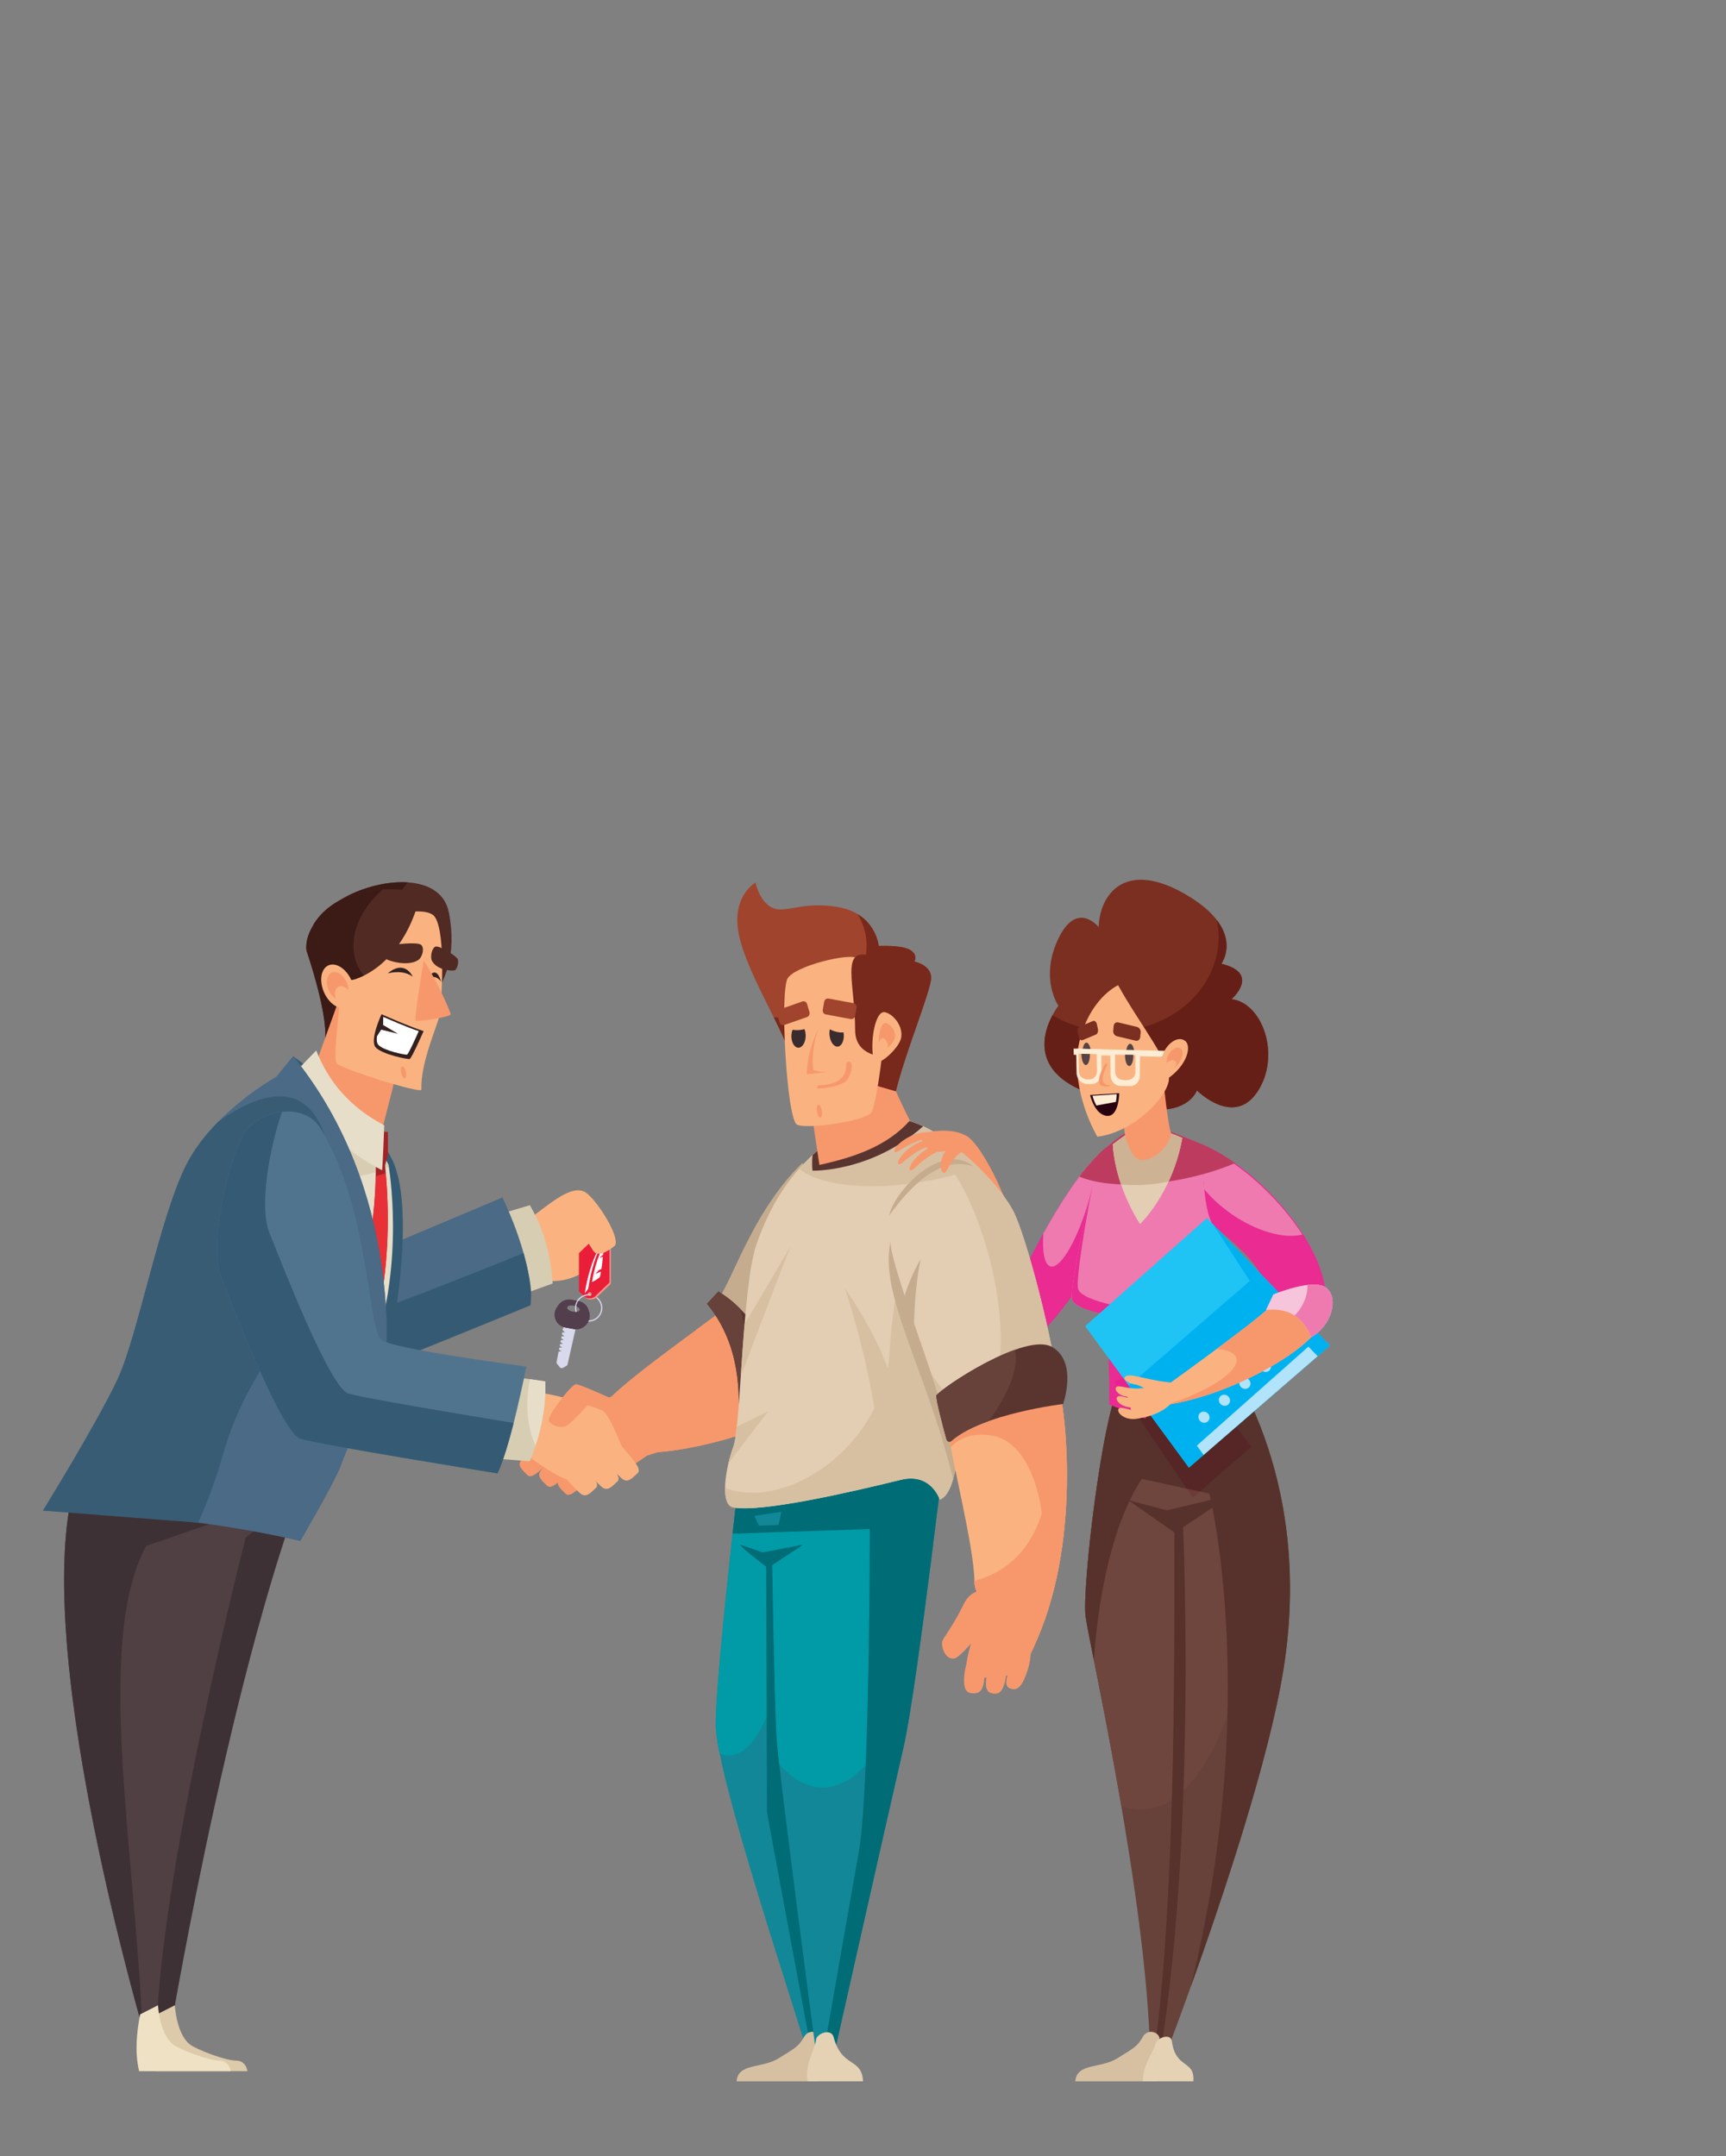 <?xml version="1.0" encoding="UTF-8" standalone="no"?>
<!DOCTYPE svg PUBLIC "-//W3C//DTD SVG 1.1//EN" "http://www.w3.org/Graphics/SVG/1.1/DTD/svg11.dtd">
<svg width="100%" height="100%" viewBox="0 0 478 597" version="1.1" xmlns="http://www.w3.org/2000/svg" xmlns:xlink="http://www.w3.org/1999/xlink" xml:space="preserve" xmlns:serif="http://www.serif.com/" style="fill-rule:evenodd;clip-rule:evenodd;stroke-linejoin:round;stroke-miterlimit:2;">
    <rect x="0" y="0" width="478" height="597" fill="#808080" stroke="none"/>
    <g id="Plan-de-travail1" serif:id="Plan de travail1" transform="matrix(1,0,0,1,-751.571,-42.165)">
        <rect x="751.571" y="42.165" width="477.232" height="596.06" style="fill:none;"/>
        <g transform="matrix(1,0,0,1,705.481,52.42)">
            <g>
                <path d="M329.572,338.437C326.222,321.926 316.651,303.979 312.822,303.979C308.993,303.979 308.276,309.962 308.276,309.962L322.394,341.547L329.572,338.437Z" style="fill:rgb(247,152,108);fill-rule:nonzero;"/>
                <path d="M326.648,347.829C328.865,343.054 341.922,314.905 353.501,306.611L350.791,334.76C347.835,343.305 336.256,358.385 331.329,361.401C326.402,364.417 324.431,352.604 326.648,347.829Z" style="fill:rgb(233,43,146);fill-rule:nonzero;"/>
                <path d="M350.357,309.298C349.965,312.64 349.219,316.478 348.123,320.501C344.917,332.274 339.94,341.171 337.007,340.372C335.33,339.916 334.686,336.382 335.041,331.239C339.415,323.357 344.924,314.622 350.357,309.298Z" style="fill:rgb(238,122,176);fill-rule:nonzero;"/>
                <path d="M339.209,268.209C339.209,268.209 333.964,260.73 339.13,249.762C344.297,238.793 350.359,246.438 350.359,246.438C350.629,237.131 357.897,227.659 374.599,237.464C391.302,247.269 384.332,256.575 384.332,256.575C395.354,259.235 387.156,266.381 387.156,266.381C395.736,267.378 400.919,282.003 394.351,291.974C387.784,301.945 377.559,291.641 377.559,291.641C377.559,291.641 375.341,298.123 364.326,296.793L346.993,292.14C326.552,284.329 339.209,268.209 339.209,268.209Z" style="fill:rgb(122,47,33);fill-rule:nonzero;"/>
                <path d="M354.059,275.265C370.359,275.265 383.572,263.587 383.572,249.182C383.572,247.578 383.399,246.01 383.085,244.485C388.287,251.288 384.332,256.575 384.332,256.575C395.354,259.235 387.156,266.381 387.156,266.381C395.736,267.378 400.919,282.003 394.351,291.974C387.784,301.945 377.559,291.641 377.559,291.641C377.559,291.641 375.341,298.123 364.326,296.793L346.993,292.14C331.625,286.268 334.965,275.7 337.569,270.816C342.277,273.625 347.951,275.265 354.059,275.265Z" style="fill:rgb(102,31,22);fill-rule:nonzero;"/>
                <path d="M270.468,560.656C266.639,546.937 244.306,481.212 244.306,467.174C244.306,453.136 251.325,393.473 251.325,393.473L291.206,386.773L278.125,467.812L273.34,560.656L270.468,560.656Z" style="fill:rgb(18,135,151);fill-rule:nonzero;"/>
                <path d="M262.596,391.58C264.394,400.136 265.443,410.359 265.443,421.35C265.443,451.416 257.622,475.788 247.975,475.788C247.093,475.788 246.226,475.58 245.379,475.186C244.697,471.779 244.306,469.024 244.306,467.174C244.306,453.136 251.325,393.473 251.325,393.473L262.596,391.58Z" style="fill:rgb(1,154,167);fill-rule:nonzero;"/>
                <path d="M248.965,414.355C250.239,402.735 251.325,393.473 251.325,393.473L291.206,386.773L278.125,467.812L273.34,560.656L271.348,560.656L258.502,491.581L258.256,414.053L248.965,414.355Z" style="fill:rgb(0,108,118);fill-rule:nonzero;"/>
                <path d="M268.296,311.739C253.939,325.618 248.239,346.51 244.649,349.621C241.06,352.732 250.197,356.718 249.479,358.394C248.761,360.068 235.394,386.03 240.18,387.226C244.965,388.422 257.407,385.072 265.066,374.783C272.723,364.494 276.552,320.704 276.552,320.704L268.296,311.739Z" style="fill:rgb(197,172,143);fill-rule:nonzero;"/>
                <path d="M271.861,375.103C274.485,370.608 249.903,349.311 245.814,352.742C241.725,356.174 213.1,375.988 212.845,379.818C212.589,383.648 218.056,389.049 223.215,391.43C228.374,393.811 265.536,385.939 271.861,375.103Z" style="fill:rgb(247,152,108);fill-rule:nonzero;"/>
                <path d="M227.218,390.945C242.054,389.689 253.431,380.985 252.628,371.504C252.109,365.369 246.615,360.416 238.785,358.021C242.136,355.556 244.773,353.617 245.814,352.742C249.903,349.311 274.485,370.608 271.861,375.103C265.536,385.939 228.374,393.811 223.215,391.43C222.977,391.321 222.739,391.198 222.5,391.076C224.04,391.119 225.615,391.081 227.218,390.945Z" style="fill:rgb(247,152,108);fill-rule:nonzero;"/>
                <path d="M245.046,347.328C259.745,356.007 265.797,379.59 265.797,379.59C265.797,379.59 259.687,385.331 257.23,385.638C254.773,385.944 250.414,384.954 250.414,384.954C251.522,372.109 249.751,360.308 241.893,350.714L245.046,347.328Z" style="fill:rgb(90,53,48);fill-rule:nonzero;"/>
                <path d="M245.046,347.328C247.276,348.644 249.304,350.308 251.145,352.176L251.15,352.193C253.943,362.444 253.594,371.885 250.668,376.04C250.337,366.657 247.894,358.04 241.893,350.714L245.046,347.328Z" style="fill:rgb(103,66,58);fill-rule:nonzero;"/>
                <path d="M250.079,566L272.68,566C274.76,561.563 272.958,556.294 273.374,554.491C273.79,552.688 270.323,551.025 268.798,553.659C267.273,556.294 266.576,556.626 261.726,559.622C257.012,562.533 250.494,560.87 250.079,566Z" style="fill:rgb(215,192,162);fill-rule:nonzero;"/>
                <path d="M276.53,560.975L272.382,560.337C272.382,560.337 261.854,481.212 261.216,471.322C260.577,461.431 259.939,421.231 259.939,421.231L253,415.727L256.43,391.878L308.754,382.306C308.754,382.306 300.14,456.964 296.311,473.555C292.482,490.146 276.53,560.975 276.53,560.975Z" style="fill:rgb(18,135,151);fill-rule:nonzero;"/>
                <path d="M259.939,421.231L253,415.727L256.43,391.878L297.053,384.447C299.909,394.635 301.575,406.816 301.575,419.914C301.575,455.663 289.202,484.642 273.938,484.642C269.623,484.642 265.541,482.324 261.902,478.195C261.54,474.982 261.297,472.585 261.216,471.322C260.577,461.431 259.939,421.231 259.939,421.231Z" style="fill:rgb(1,154,167);fill-rule:nonzero;"/>
                <path d="M283.966,502.275C286.95,485.64 286.979,413.095 286.979,413.095L250.787,414.302L253.877,404.959L256.43,391.878L308.754,382.306C308.754,382.306 300.14,456.964 296.311,473.555C292.482,490.146 276.53,560.975 276.53,560.975L273.749,560.547C277.515,538.943 282.263,511.763 283.966,502.275Z" style="fill:rgb(0,108,118);fill-rule:nonzero;"/>
                <path d="M285.103,566L269.784,566C268.808,561.608 272.021,556.392 272.063,554.608C272.106,552.823 276.253,551.129 276.96,553.784C279.254,562.395 284.757,559.344 285.103,566Z" style="fill:rgb(229,210,181);fill-rule:nonzero;"/>
                <path d="M306.361,404.959C312.344,402.566 311.865,382.227 311.625,372.655C311.386,363.083 319.283,320.49 315.933,313.79C312.583,307.09 294.875,292.493 280.279,302.304C265.682,312.115 259.7,322.644 255.632,334.129C251.564,345.615 251.325,384.619 249.171,390.362C247.018,396.105 245.343,406.395 249.171,407.113C256.829,408.548 280.997,403.045 295.593,399.455C303.971,397.395 306.361,404.959 306.361,404.959Z" style="fill:rgb(227,205,179);fill-rule:nonzero;"/>
                <path d="M292.482,363.801C294.393,327.425 311.74,306.194 294.51,299.303C304.64,300.942 313.642,309.209 315.933,313.79C319.283,320.49 311.386,363.083 311.625,372.655C311.865,382.227 312.344,402.566 306.361,404.959C306.361,404.959 303.971,397.395 295.593,399.455C280.997,403.045 256.828,408.548 249.171,407.113C247.466,406.793 246.854,404.572 246.889,401.701C264.089,408.292 291.118,389.78 292.482,363.801Z" style="fill:rgb(215,192,162);fill-rule:nonzero;"/>
                <path d="M310.04,399.263C301.895,365.875 287.218,345.217 293.918,329.663C300.618,314.109 315.933,344.18 315.933,344.18C314.604,365.998 313.23,387.573 310.04,399.263Z" style="fill:rgb(197,172,143);fill-rule:nonzero;"/>
                <path d="M339.383,376.005C338.138,361.684 330.29,331.976 326.701,325.037C323.111,318.097 312.822,308.286 309.711,307.09C306.6,305.894 292.004,325.754 292.722,334.129C293.44,342.505 307.498,377.025 308.993,387.491C309.472,390.841 340.34,387.012 339.383,376.005Z" style="fill:rgb(227,205,179);fill-rule:nonzero;"/>
                <path d="M316.363,379.083C323.668,377.245 325.433,359.236 320.306,338.858C316.98,325.637 311.569,314.675 306.184,309.102C307.736,307.619 309.013,306.822 309.711,307.09C312.822,308.286 323.111,318.097 326.701,325.037C330.29,331.976 338.138,361.684 339.383,376.005C340.34,387.012 309.472,390.841 308.993,387.491C308.482,383.91 306.499,377.513 304.084,370.311C308.217,376.585 312.648,380.018 316.363,379.083Z" style="fill:rgb(215,192,162);fill-rule:nonzero;"/>
                <path d="M333.162,443.963C346.322,414.052 340.34,376.244 339.383,374.091C338.426,371.937 308.754,382.944 308.993,387.491C309.233,392.037 315.933,418.359 315.933,427.452C315.933,436.545 333.162,443.963 333.162,443.963Z" style="fill:rgb(250,179,128);fill-rule:nonzero;"/>
                <path d="M313.69,452.137C313.467,449.971 314.738,444.521 317.511,437.611C318.537,435.051 321.212,433.387 323.922,433.582L327.128,433.813C329.478,433.982 333.202,436.115 333.86,439.112C334.551,442.258 332.025,446.5 330.823,449.151C327.671,456.101 313.965,454.813 313.69,452.137Z" style="fill:rgb(247,152,108);fill-rule:nonzero;"/>
                <path d="M325.535,452.272C324.096,456.167 324.9,457.016 326.189,457.335C327.465,457.651 328.745,457.329 330.215,453.511C331.719,449.603 331.919,446.059 330.618,445.677C329.304,445.292 327.008,448.283 325.535,452.272Z" style="fill:rgb(247,152,108);fill-rule:nonzero;"/>
                <path d="M319.352,453.725C318.652,457.599 319.677,458.382 321.102,458.622C322.514,458.861 323.795,458.479 324.55,454.68C325.324,450.784 324.796,447.307 323.34,447.004C321.87,446.699 320.071,449.75 319.352,453.725Z" style="fill:rgb(247,152,108);fill-rule:nonzero;"/>
                <path d="M313.102,454.195C312.896,457.96 314.083,458.554 315.616,458.579C317.134,458.604 318.429,458.059 318.699,454.36C318.976,450.569 317.943,447.362 316.372,447.281C314.785,447.2 313.313,450.335 313.102,454.195Z" style="fill:rgb(247,152,108);fill-rule:nonzero;"/>
                <path d="M307.003,444.327C307.117,443.407 310.017,440.094 313.06,433.718C315.195,429.244 320.787,428.698 323.047,433.056C321.967,436.999 312.484,448.504 310.435,448.923C308.196,449.382 306.753,446.331 307.003,444.327Z" style="fill:rgb(247,152,108);fill-rule:nonzero;"/>
                <path d="M334.713,425.876C336.931,405.512 331.065,389.024 320.958,387.252C317.129,386.58 312.788,386.872 309.409,390.407C309.176,389.11 309.025,388.1 308.993,387.491C308.754,382.944 338.426,371.937 339.383,374.091C340.34,376.244 346.323,414.052 333.162,443.963C333.162,443.963 332.182,443.54 330.698,442.779C332.619,437.863 334.033,432.12 334.713,425.876Z" style="fill:rgb(247,152,108);fill-rule:nonzero;"/>
                <path d="M337.469,385.337C337.469,381.392 337.046,377.614 336.278,374.123C338.045,373.746 339.206,373.693 339.383,374.091C340.34,376.244 346.323,414.052 333.162,443.963C333.162,443.963 315.933,436.545 315.933,427.452C334.757,422.347 337.469,403.046 337.469,385.337Z" style="fill:rgb(247,152,108);fill-rule:nonzero;"/>
                <path d="M317.036,312.924C312.851,314.448 308.164,315.735 303.156,316.667C287.182,319.638 272.923,318.08 267.454,313.312C270.807,309.541 274.967,305.874 280.279,302.304C291.251,294.93 303.978,301.345 311.047,307.832C312.586,308.847 314.759,310.692 317.036,312.924Z" style="fill:rgb(215,192,162);fill-rule:nonzero;"/>
                <path d="M271.106,313.87C271.106,313.87 270.848,312.064 271.121,309.547C273.737,307.088 276.752,304.675 280.279,302.304C287.366,297.54 295.183,298.538 301.738,301.585C287.368,314.362 271.106,313.87 271.106,313.87Z" style="fill:rgb(90,53,48);fill-rule:nonzero;"/>
                <path d="M298.066,299.991C295.195,294.567 288.813,279.731 288.813,279.731L269.192,286.75L273.02,312.274C282.671,310.144 291.725,307.113 298.066,299.991Z" style="fill:rgb(247,152,108);fill-rule:nonzero;"/>
                <path d="M255.313,234.107C255.313,234.107 256.43,239.531 260.099,241.126C263.768,242.721 268.554,239.052 278.604,240.967C288.654,242.881 289.452,251.655 289.452,251.655C289.452,251.655 295.354,251.336 297.906,252.612C300.459,253.888 299.342,255.962 299.342,255.962C299.342,255.962 303.968,256.919 303.968,260.429C303.968,263.938 296.898,280.871 294.186,291.879L265.363,283.56C264.566,277.339 253.399,260.269 250.846,249.103C248.294,237.936 255.313,234.107 255.313,234.107Z" style="fill:rgb(160,68,46);fill-rule:nonzero;"/>
                <path d="M261.535,271.436C275.103,271.436 286.101,262.544 286.101,251.575C286.101,248.43 285.194,245.458 283.584,242.815C288.936,246.041 289.452,251.655 289.452,251.655C289.452,251.655 295.354,251.336 297.906,252.612C300.459,253.888 299.342,255.962 299.342,255.962C299.342,255.962 303.968,256.919 303.968,260.429C303.968,263.938 296.898,280.871 294.186,291.879L265.363,283.56C265.032,280.979 262.916,276.53 260.372,271.412C260.756,271.427 261.144,271.436 261.535,271.436Z" style="fill:rgb(120,41,28);fill-rule:nonzero;"/>
                <path d="M266.799,301.108C269.313,302.504 285.782,300.151 287.378,297.758C288.973,295.365 291.206,276.381 291.047,273.988C290.887,271.596 285.463,256.44 283.39,255.005C281.316,253.569 266.48,257.079 264.246,260.588C262.013,264.098 263.927,299.513 266.799,301.108Z" style="fill:rgb(250,179,128);fill-rule:nonzero;"/>
                <path d="M287.059,254.367C278.763,251.974 282.911,262.199 282.911,274.946C282.911,282.284 290.887,282.284 290.887,282.284L294.397,273.191L292.323,262.822L287.059,254.367Z" style="fill:rgb(120,41,28);fill-rule:nonzero;"/>
                <path d="M288.016,283.241C286.966,277.994 288.494,269.362 291.206,270C293.918,270.638 296.79,274.786 295.354,277.977C293.918,281.167 288.494,285.634 288.016,283.241Z" style="fill:rgb(250,179,128);fill-rule:nonzero;"/>
                <path d="M364.613,559.502C363.95,515.989 347.678,444.84 346.721,437.183C345.764,429.526 351.188,381.668 356.612,371.778L384.369,364.439C384.369,364.439 410.172,396.939 401.598,451.54C395.536,490.146 367.779,561.613 367.779,561.613L364.613,559.502Z" style="fill:rgb(103,66,58);fill-rule:nonzero;"/>
                <path d="M356.612,371.778L381.776,365.125C388.622,378.146 392.984,397.801 392.984,419.795C392.984,459.001 379.128,490.784 362.036,490.784C360.183,490.784 358.372,490.389 356.61,489.674C352.084,463.346 347.231,441.261 346.721,437.183C345.764,429.526 351.188,381.668 356.612,371.778Z" style="fill:rgb(110,70,62);fill-rule:nonzero;"/>
                <path d="M381.019,403.284L362.355,399.216C362.355,399.216 351.587,412.855 349.031,449.395C347.784,443.125 346.92,438.777 346.721,437.183C345.764,429.526 351.188,381.668 356.612,371.778L384.369,364.439C384.369,364.439 410.172,396.939 401.598,451.54C397.661,476.611 384.577,515.533 375.885,539.749C395.398,460.644 381.019,403.284 381.019,403.284Z" style="fill:rgb(87,49,43);fill-rule:nonzero;"/>
                <path d="M371.313,414.025L358.54,405.087L369.261,407.91L387.039,403.676L373.729,412.614C373.729,412.614 377.752,501.759 366.423,564.325L364.995,563.855C370.651,526.142 371.518,471.928 371.313,414.025Z" style="fill:rgb(87,49,43);fill-rule:nonzero;"/>
                <path d="M388.437,368.348C380.062,377.68 368.337,381.748 368.337,381.748L365.705,377.68L363.312,382.466L353.262,378.637C353.262,378.637 353.74,357.101 350.629,346.333L364.748,336.044L378.866,338.198L388.437,368.348Z" style="fill:rgb(233,43,146);fill-rule:nonzero;"/>
                <path d="M379.056,306.963C374.729,304.194 364.235,301.035 361.631,301.847C359.026,302.659 353.399,305.976 351.573,308.436C349.746,310.897 342.144,345.652 343,349.452C343.855,353.252 361.424,355.73 365.711,355.096C369.999,354.462 382.407,353.295 383.482,349.903C384.557,346.512 382.242,309.003 379.056,306.963Z" style="fill:rgb(238,122,176);fill-rule:nonzero;"/>
                <path d="M348.601,318.283C346.397,329.451 344.084,344.113 344.634,346.51C345.508,350.324 361.91,352.855 365.887,352.23C369.864,351.606 381.389,350.468 382.319,347.07C383.123,344.135 381.055,315.683 378.538,306.656C378.713,306.759 378.896,306.862 379.056,306.963C382.242,309.003 384.557,346.512 383.482,349.903C382.407,353.295 369.999,354.462 365.711,355.096C361.424,355.73 343.855,353.252 343,349.452C342.411,346.84 345.819,329.604 348.601,318.283Z" style="fill:rgb(233,43,146);fill-rule:nonzero;"/>
                <path d="M379.056,306.605C397.929,314.628 420.365,342.724 411.109,357.132L396.573,352.914C400.003,341.428 385.566,332.574 382.216,328.985C378.866,325.395 379.056,306.605 379.056,306.605Z" style="fill:rgb(233,43,146);fill-rule:nonzero;"/>
                <path d="M379.056,306.963C389.04,311.208 400.018,321.07 406.777,331.552C401.742,332.816 394.039,330.737 386.911,325.711C383.993,323.653 381.516,321.335 379.56,318.962C378.995,313.054 379.056,306.963 379.056,306.963Z" style="fill:rgb(238,122,176);fill-rule:nonzero;"/>
                <path d="M372.776,316.339C361.326,318.502 350.906,318.024 345.009,315.519L345.135,315.35C345.228,315.227 345.321,315.105 345.414,314.984C345.664,314.658 345.914,314.337 346.165,314.02C346.259,313.902 346.353,313.785 346.447,313.668C346.7,313.353 346.953,313.043 347.208,312.738C347.296,312.632 347.386,312.528 347.475,312.423C347.735,312.116 347.994,311.814 348.254,311.52C348.334,311.43 348.415,311.343 348.495,311.253C348.765,310.953 349.035,310.656 349.305,310.371L349.483,310.187C350.554,309.069 351.624,308.075 352.684,307.237C355.086,305.003 359.976,301.854 362.175,301.168C364.779,300.355 379.056,306.605 379.056,306.605C382.033,307.87 385.098,309.637 388.114,311.769C383.73,313.658 378.494,315.259 372.776,316.339Z" style="fill:rgb(189,59,95);fill-rule:nonzero;"/>
                <path d="M361.815,328.639C361.815,328.639 355.053,318.761 354.259,306.572C356.697,304.721 359.825,302.41 361.631,301.847C363.438,301.283 369.215,302.823 373.522,304.817C370.693,320.367 361.815,328.639 361.815,328.639Z" style="fill:rgb(227,205,179);fill-rule:nonzero;"/>
                <path d="M373.522,304.817C372.671,309.495 371.269,313.501 369.729,316.835C366.852,317.49 363.636,317.858 360.241,317.858C358.991,317.858 357.767,317.806 356.573,317.71C355.453,314.44 354.524,310.636 354.259,306.572C356.697,304.721 359.825,302.41 361.631,301.847C363.438,301.283 369.215,302.823 373.522,304.817Z" style="fill:rgb(206,178,148);fill-rule:nonzero;"/>
                <path d="M376.422,404.346L374.783,401.925L378.327,402.697L376.422,404.346Z" style="fill:rgb(109,58,55);fill-rule:nonzero;"/>
                <path d="M378.327,402.697L374.783,401.925L361.027,381.595L363.312,382.466L365.705,377.68L368.337,381.748C368.337,381.748 374.31,379.676 380.775,375.096L392.702,390.258L378.327,402.697Z" style="fill:rgb(85,38,37);fill-rule:nonzero;"/>
                <path d="M363.312,382.466L361.027,381.595L354.744,372.31L371.79,363.674L380.775,375.096C374.31,379.676 368.337,381.748 368.337,381.748L365.705,377.68L363.312,382.466Z" style="fill:rgb(233,32,144);fill-rule:nonzero;"/>
                <path d="M414.399,362.293L380.355,326.973L346.611,356.918L375.353,396.08L414.399,362.293Z" style="fill:rgb(31,196,244);fill-rule:nonzero;"/>
                <path d="M392.203,344.405L382.025,328.706L414.399,362.293L375.353,396.08L358.703,373.394L392.203,344.405Z" style="fill:rgb(0,177,240);fill-rule:nonzero;"/>
                <path d="M410.997,365.237L379.423,392.559L377.544,389.999L408.438,362.583L410.997,365.237Z" style="fill:rgb(177,227,250);fill-rule:nonzero;"/>
                <path d="M400.641,363.366C400.594,362.514 401.247,361.824 402.098,361.824C402.95,361.824 403.678,362.514 403.725,363.366C403.771,364.218 403.119,364.908 402.267,364.908C401.415,364.908 400.687,364.218 400.641,363.366Z" style="fill:rgb(177,227,250);fill-rule:nonzero;"/>
                <path d="M394.975,368.054C394.929,367.202 395.581,366.512 396.433,366.512C397.285,366.512 398.013,367.202 398.059,368.054C398.106,368.906 397.453,369.596 396.601,369.596C395.75,369.596 395.022,368.906 394.975,368.054Z" style="fill:rgb(177,227,250);fill-rule:nonzero;"/>
                <path d="M389.31,372.742C389.263,371.89 389.916,371.2 390.767,371.2C391.619,371.2 392.347,371.89 392.394,372.742C392.44,373.594 391.787,374.284 390.936,374.284C390.084,374.284 389.356,373.594 389.31,372.742Z" style="fill:rgb(177,227,250);fill-rule:nonzero;"/>
                <path d="M383.644,377.43C383.598,376.578 384.25,375.888 385.102,375.888C385.954,375.888 386.682,376.578 386.728,377.43C386.775,378.281 386.122,378.972 385.27,378.972C384.419,378.972 383.691,378.281 383.644,377.43Z" style="fill:rgb(177,227,250);fill-rule:nonzero;"/>
                <path d="M377.979,382.118C377.932,381.266 378.585,380.576 379.436,380.576C380.288,380.576 381.016,381.266 381.063,382.118C381.109,382.969 380.457,383.66 379.605,383.66C378.753,383.66 378.025,382.969 377.979,382.118Z" style="fill:rgb(177,227,250);fill-rule:nonzero;"/>
                <path d="M370.49,303.74C369.294,301.108 367.619,282.204 367.619,282.204L355.655,286.033L357.569,303.501C357.569,303.501 359.051,311.516 362.833,310.919C368.895,309.962 370.49,303.74 370.49,303.74Z" style="fill:rgb(247,152,108);fill-rule:nonzero;"/>
                <path d="M349.992,304.458C359.723,303.341 368.975,293.929 369.773,288.984C370.57,284.039 361.796,273.51 355.734,262.503C348.875,266.172 344.804,275.109 344.408,282.443C343.77,294.248 349.992,304.458 349.992,304.458Z" style="fill:rgb(250,179,128);fill-rule:nonzero;"/>
                <path d="M357.928,281.589C357.93,279.993 358.452,278.707 359.092,278.723C359.733,278.739 360.246,280.05 360.238,281.644C360.231,283.231 359.71,284.5 359.075,284.486C358.44,284.472 357.926,283.178 357.928,281.589Z" style="fill:rgb(87,67,68);fill-rule:nonzero;"/>
                <path d="M345.866,281.303C345.84,279.697 346.344,278.402 346.993,278.418C347.641,278.435 348.184,279.754 348.204,281.358C348.225,282.956 347.721,284.233 347.078,284.219C346.435,284.204 345.892,282.902 345.866,281.303Z" style="fill:rgb(87,67,68);fill-rule:nonzero;"/>
                <path d="M355.787,272.818L360.973,274.069C361.607,274.222 362.064,274.899 361.993,275.58L361.854,276.926C361.785,277.603 361.217,278.029 360.586,277.879L355.426,276.65C354.789,276.499 354.323,275.823 354.387,275.14L354.512,273.782C354.575,273.095 355.147,272.663 355.787,272.818Z" style="fill:rgb(122,47,33);fill-rule:nonzero;"/>
                <path d="M345.089,273.978L348.772,272.434C349.225,272.244 349.71,272.635 349.857,273.307L350.145,274.634C350.29,275.301 350.042,275.994 349.592,276.183L345.929,277.716C345.479,277.905 344.993,277.519 344.843,276.855L344.543,275.534C344.392,274.865 344.636,274.168 345.089,273.978Z" style="fill:rgb(122,47,33);fill-rule:nonzero;"/>
                <path d="M344.109,280.106L351.074,280.231L351.14,286.922C351.156,288.587 349.863,289.914 348.25,289.892L347.236,289.879C345.618,289.858 344.277,288.492 344.243,286.821L344.109,280.106Z" style="fill:rgb(254,236,212);fill-rule:nonzero;"/>
                <path d="M353.593,280.678L361.797,280.849L361.766,287.546C361.758,289.172 360.579,290.466 359.131,290.443L356.298,290.398C354.844,290.374 353.654,289.037 353.642,287.404L353.593,280.678Z" style="fill:rgb(254,236,212);fill-rule:nonzero;"/>
                <path d="M372.822,280.787L373.226,282.466L343.453,281.778L343.418,280.08L372.822,280.787Z" style="fill:rgb(254,236,212);fill-rule:nonzero;"/>
                <path d="M344.782,281.503L349.813,281.59L349.871,286.428C349.886,287.636 348.949,288.599 347.779,288.583L347.043,288.573C345.87,288.557 344.9,287.565 344.876,286.354L344.782,281.503Z" style="fill:rgb(250,179,128);fill-rule:nonzero;"/>
                <path d="M354.892,281.756L360.539,281.855L360.524,286.666C360.52,287.868 359.454,288.823 358.14,288.805L357.314,288.793C355.998,288.775 354.924,287.786 354.918,286.581L354.892,281.756Z" style="fill:rgb(250,179,128);fill-rule:nonzero;"/>
                <path d="M358.805,284.883C358.169,284.869 357.654,283.574 357.654,281.985L357.674,281.742L359.946,281.786L359.966,282.04C359.96,283.627 359.44,284.897 358.805,284.883Z" style="fill:rgb(87,67,68);fill-rule:nonzero;"/>
                <path d="M346.799,284.616C346.156,284.601 345.611,283.298 345.583,281.699L345.595,281.513L347.904,281.557L347.923,281.754C347.946,283.352 347.443,284.63 346.799,284.616Z" style="fill:rgb(87,67,68);fill-rule:nonzero;"/>
                <path d="M352.434,283.917C352.434,283.917 352.57,284.219 352.749,284.689C351.623,286.761 350.283,290.328 353.48,290.123C353.454,290.215 353.45,290.318 353.418,290.406C347.94,291.666 351.501,285.188 352.434,283.917Z" style="fill:rgb(247,152,108);fill-rule:nonzero;"/>
                <path d="M347.984,292.928L356.04,292.41C356.04,292.41 356.018,299.014 352.618,298.697C349.218,298.379 347.984,292.928 347.984,292.928Z" style="fill:rgb(40,3,15);fill-rule:nonzero;"/>
                <path d="M355.129,294.823C355.353,293.694 355.359,292.69 355.359,292.69L348.641,293.122C348.641,293.122 348.962,294.533 349.736,295.829L355.129,294.823Z" style="fill:rgb(254,236,212);fill-rule:nonzero;"/>
                <path d="M368.062,289.253C374.603,285.584 376.358,279.522 374.284,277.927C372.21,276.332 369.02,278.884 368.062,281.915C367.105,284.946 368.062,289.253 368.062,289.253Z" style="fill:rgb(250,179,128);fill-rule:nonzero;"/>
                <path d="M365.465,379.116C385.087,377.68 410.212,362.844 411.648,356.144C413.084,349.444 402.077,347.53 397.291,352.076C392.505,356.623 367.858,374.33 365.465,376.005C363.073,377.68 364.034,379.221 365.465,379.116Z" style="fill:rgb(250,179,128);fill-rule:nonzero;"/>
                <path d="M343.88,566L366.482,566C368.561,561.563 366.759,556.294 367.175,554.491C367.591,552.688 364.124,551.025 362.599,553.659C361.074,556.294 360.377,556.626 355.527,559.622C350.813,562.533 344.296,560.87 343.88,566Z" style="fill:rgb(215,192,162);fill-rule:nonzero;"/>
                <path d="M376.575,566L362.659,566C362.294,562.011 365.83,557.273 366.081,555.652C366.331,554.031 370.299,552.492 370.627,554.904C371.689,562.725 377.049,559.955 376.575,566Z" style="fill:rgb(229,210,181);fill-rule:nonzero;"/>
                <path d="M251.086,417.402C251.086,418.12 258.743,423.863 258.743,423.863L268.554,417.402L257.307,419.556L251.086,417.402Z" style="fill:rgb(0,108,118);fill-rule:nonzero;"/>
                <path d="M256.269,412.138L261.694,411.978L262.492,408.309L254.994,409.426L256.269,412.138Z" style="fill:rgb(18,135,151);fill-rule:nonzero;"/>
                <path d="M309.566,388.696C318.11,381.129 340.5,378.478 340.5,378.478C340.5,378.478 344.647,366.832 337.469,362.685C330.29,358.537 307.637,373.373 305.404,376.085C305.277,377.35 307.358,385.136 308.225,388.305C308.387,388.898 309.106,389.104 309.566,388.696Z" style="fill:rgb(90,53,48);fill-rule:nonzero;"/>
                <path d="M308.225,388.305C307.358,385.136 305.277,377.35 305.404,376.085C306.928,374.234 317.964,366.738 327.1,363.482C328.424,367.844 325.622,375.441 319.875,383.206C315.852,384.644 312.1,386.453 309.566,388.696C309.106,389.104 308.387,388.898 308.225,388.305Z" style="fill:rgb(103,66,58);fill-rule:nonzero;"/>
                <path d="M247.813,394.921C248.199,393.274 248.671,391.695 249.171,390.362C249.542,389.375 249.855,387.386 250.141,384.74L258.743,380.551C258.743,380.551 254.975,385.492 247.813,394.921Z" style="fill:rgb(215,192,162);fill-rule:nonzero;"/>
                <path d="M251.239,370.884C251.554,366.246 251.888,361.259 252.288,356.429L265.044,334.768C265.044,334.768 257.591,353.828 251.239,370.884Z" style="fill:rgb(215,192,162);fill-rule:nonzero;"/>
                <path d="M293.918,375.925L289.452,387.571C286.58,365.078 280.04,346.413 280.04,346.413C280.04,346.413 291.685,362.525 293.918,375.925Z" style="fill:rgb(215,192,162);fill-rule:nonzero;"/>
                <path d="M295.555,353.831L299.221,360.588C299.017,347.321 301.057,338.321 301.057,338.321C301.057,338.321 296.035,346.87 295.555,353.831Z" style="fill:rgb(197,172,143);fill-rule:nonzero;"/>
                <path d="M315.693,312.713C307.847,309.976 300.069,315.595 292.331,326.283C293.828,319.326 306.977,305.594 315.693,312.713Z" style="fill:rgb(197,172,143);fill-rule:nonzero;"/>
                <path d="M314.098,304.538C310.497,301.837 303.091,302.863 301.735,303.74C300.379,304.617 302.293,308.127 304.686,308.605C307.079,309.084 316.97,306.691 314.098,304.538Z" style="fill:rgb(247,152,108);fill-rule:nonzero;"/>
                <path d="M309.312,307.17C301.815,309.483 299.28,313.944 298.305,313.79C296.79,313.551 300.459,308.207 305.005,306.93C309.552,305.654 309.312,307.17 309.312,307.17Z" style="fill:rgb(247,152,108);fill-rule:nonzero;"/>
                <path d="M315.368,307.311C309.185,309.204 308.613,314.514 307.593,314.492C306.008,314.458 306.029,308.529 310.094,306.674C314.158,304.819 315.368,307.311 315.368,307.311Z" style="fill:rgb(247,152,108);fill-rule:nonzero;"/>
                <path d="M306.421,306.022C298.817,307.957 296.062,312.286 295.097,312.084C293.595,311.769 297.526,306.615 302.131,305.567C306.736,304.52 306.421,306.022 306.421,306.022Z" style="fill:rgb(247,152,108);fill-rule:nonzero;"/>
                <path d="M306.105,304.34C298.301,305.153 294.948,309.037 294.022,308.697C292.582,308.168 297.219,303.638 301.927,303.269C306.634,302.899 306.105,304.34 306.105,304.34Z" style="fill:rgb(247,152,108);fill-rule:nonzero;"/>
                <path d="M290.726,277.202C290.29,277.008 289.811,277.565 289.424,278.409C289.42,275.677 290.212,272.711 291.423,272.996C292.965,273.359 294.598,275.717 293.782,277.531C293.433,278.305 292.671,279.21 291.891,279.889C292.193,278.863 291.53,277.559 290.726,277.202Z" style="fill:rgb(247,152,108);fill-rule:nonzero;"/>
                <path d="M388.474,365.736C388.037,364.308 386.041,363.477 383.024,363.236C389.233,358.626 395.185,354.077 397.291,352.076C402.077,347.53 413.084,349.444 411.648,356.144C410.295,362.459 387.902,375.995 368.904,378.734C380.807,375.041 389.549,369.247 388.474,365.736Z" style="fill:rgb(247,152,108);fill-rule:nonzero;"/>
                <path d="M398.727,348.128C398.727,348.128 409.973,343.462 413.443,346.333C416.913,349.205 414.879,356.742 409.255,359.973C406.876,354.117 402.59,351.787 396.693,352.435L398.727,348.128Z" style="fill:rgb(246,196,219);fill-rule:nonzero;"/>
                <path d="M406.692,351.228C407.775,349.282 408.26,347.244 408.173,345.514C410.319,345.262 412.302,345.389 413.443,346.333C416.913,349.205 414.879,356.742 409.255,359.973C408.128,357.198 406.568,355.225 404.616,353.975C405.386,353.215 406.099,352.293 406.692,351.228Z" style="fill:rgb(238,122,176);fill-rule:nonzero;"/>
                <path d="M371.654,283.65C371.077,282.937 369.908,283.335 369.135,284.148C369.153,283.583 369.221,283.004 369.385,282.486C369.96,280.666 371.876,279.133 373.121,280.091C374.128,280.865 373.63,283.391 371.33,285.495C371.847,284.76 371.976,284.047 371.654,283.65Z" style="fill:rgb(247,152,108);fill-rule:nonzero;"/>
                <path d="M370.132,378.577C367.2,381.628 361.039,382.885 360.321,382.227C359.603,381.569 357.748,375.287 358.167,374.689C358.586,374.091 367.37,373.994 368.866,373.575C370.361,373.157 371.81,376.831 370.132,378.577Z" style="fill:rgb(250,179,128);fill-rule:nonzero;"/>
                <path d="M362.615,374.179C357.897,374.446 355.835,372.945 355.169,373.881C354.503,374.818 356.785,377.026 360.106,376.418C363.427,375.811 362.615,374.179 362.615,374.179Z" style="fill:rgb(250,179,128);fill-rule:nonzero;"/>
                <path d="M362.893,377.26C358.167,377.262 356.192,375.649 355.475,376.546C354.758,377.444 356.912,379.776 360.262,379.355C363.612,378.935 362.893,377.26 362.893,377.26Z" style="fill:rgb(250,179,128);fill-rule:nonzero;"/>
                <path d="M363.311,380.49C358.586,380.493 356.611,378.879 355.894,379.777C355.176,380.674 357.331,383.006 360.681,382.585C364.03,382.165 363.311,380.49 363.311,380.49Z" style="fill:rgb(250,179,128);fill-rule:nonzero;"/>
                <path d="M370.803,372.548C365.063,372.175 359.912,370.127 358.25,370.64C356.589,371.153 357.917,372.623 360.349,373.035C362.781,373.448 364.578,375.607 366.492,375.649C368.407,375.691 370.803,372.548 370.803,372.548Z" style="fill:rgb(250,179,128);fill-rule:nonzero;"/>
                <path d="M275.803,276.135C275.692,274.273 276.49,272.771 277.585,272.779C278.68,272.787 279.658,274.303 279.769,276.165C279.88,278.027 279.082,279.529 277.987,279.521C276.892,279.513 275.914,277.997 275.803,276.135Z" style="fill:rgb(58,43,46);fill-rule:nonzero;"/>
                <path d="M265.261,276.503C265.308,274.707 266.231,273.281 267.324,273.317C268.416,273.353 269.264,274.839 269.217,276.635C269.171,278.431 268.247,279.858 267.155,279.822C266.062,279.786 265.215,278.3 265.261,276.503Z" style="fill:rgb(58,43,46);fill-rule:nonzero;"/>
                <path d="M272.726,274.554C270.54,280.587 271.315,286.014 271.315,286.014C271.315,286.014 273.832,286.817 275.048,286.456L275.071,286.577L269.524,287.199C269.524,287.199 269.39,281.448 272.726,274.554Z" style="fill:rgb(247,152,108);fill-rule:nonzero;"/>
                <path d="M263.329,273.318C263.3,272.349 264.919,271.514 266.947,271.451C268.975,271.388 270.643,272.122 270.673,273.091C270.703,274.059 269.083,274.895 267.055,274.958C265.028,275.02 263.359,274.286 263.329,273.318Z" style="fill:rgb(250,179,128);fill-rule:nonzero;"/>
                <path d="M274.193,272.434C274.497,271.514 276.305,271.284 278.232,271.92C280.158,272.556 281.473,273.818 281.17,274.738C280.866,275.658 279.058,275.888 277.132,275.251C275.205,274.615 273.89,273.353 274.193,272.434Z" style="fill:rgb(250,179,128);fill-rule:nonzero;"/>
                <path d="M280.514,288.932C282.266,286.855 281.952,284.44 281.938,284.337C281.879,283.918 281.491,283.636 281.077,283.686C280.659,283.745 280.368,284.131 280.426,284.549C280.428,284.563 280.65,286.42 279.331,287.965C278.127,289.378 276.029,290.139 273.095,290.23C272.674,290.243 272.342,290.596 272.355,291.017C272.366,291.364 279.021,290.7 280.514,288.932Z" style="fill:rgb(247,152,108);fill-rule:nonzero;"/>
                <path d="M272.349,297.492C272.188,296.5 272.36,295.647 272.732,295.587C273.103,295.527 273.535,296.282 273.696,297.274C273.856,298.265 273.685,299.118 273.313,299.178C272.941,299.239 272.509,298.483 272.349,297.492Z" style="fill:rgb(247,152,108);fill-rule:nonzero;"/>
                <path d="M275.571,266.213L282.442,267.486C283.02,267.593 283.404,268.161 283.3,268.755L282.907,270.998C282.803,271.592 282.249,271.988 281.672,271.881L274.8,270.609C274.222,270.502 273.839,269.933 273.943,269.339L274.335,267.097C274.44,266.502 274.993,266.106 275.571,266.213Z" style="fill:rgb(160,68,46);fill-rule:nonzero;"/>
                <path d="M261.991,269.232L268.328,267.012C268.861,266.825 269.432,267.147 269.605,267.729L270.256,269.929C270.428,270.513 270.136,271.137 269.602,271.324L263.266,273.544C262.733,273.731 262.161,273.409 261.989,272.826L261.338,270.626C261.165,270.043 261.458,269.419 261.991,269.232Z" style="fill:rgb(160,68,46);fill-rule:nonzero;"/>
                <path d="M201.013,392.115C196.633,395.77 193.592,399.547 192.199,398.18C190.807,396.812 189.426,395.712 190.253,394.253C191.08,392.794 196.813,387.48 196.813,387.48L201.013,392.115Z" style="fill:rgb(247,152,108);fill-rule:nonzero;"/>
                <path d="M206.432,395.047C202.052,398.701 199.011,402.479 197.618,401.111C196.226,399.744 194.845,398.644 195.672,397.184C196.499,395.725 202.232,390.412 202.232,390.412L206.432,395.047Z" style="fill:rgb(247,152,108);fill-rule:nonzero;"/>
                <path d="M211.584,397.268C207.204,400.922 204.163,404.7 202.771,403.332C201.379,401.965 199.998,400.865 200.825,399.405C201.652,397.946 207.384,392.633 207.384,392.633L211.584,397.268Z" style="fill:rgb(247,152,108);fill-rule:nonzero;"/>
                <path d="M226.894,374.535C218.068,374.891 205.863,379.251 203.986,380.291C202.108,381.331 198.165,391.065 198.165,391.065C198.165,391.065 210.557,399.128 213.374,399.256C216.191,399.384 225.204,392.794 225.204,392.794L231.212,390.888L226.894,374.535Z" style="fill:rgb(247,152,108);fill-rule:nonzero;"/>
                <path d="M191.11,374.888C199.567,375.149 211.264,379.378 213.063,380.398C214.863,381.418 218.642,391.11 218.642,391.11C218.642,391.11 206.765,399.305 204.066,399.464C201.367,399.622 192.729,393.129 192.729,393.129L186.971,391.288L191.11,374.888Z" style="fill:rgb(250,179,128);fill-rule:nonzero;"/>
                <path d="M181.387,393.426L192.806,394.335C196.24,385.982 197.339,378.763 197.088,372.198L186.314,370.689L181.387,393.426Z" style="fill:rgb(215,205,179);fill-rule:nonzero;"/>
                <path d="M136.156,277.753C136.867,269.935 131.003,253.056 131.003,253.056C131.003,253.056 129.404,246.304 139.354,239.553C149.304,232.801 168.085,230.542 170.403,242.395C175.067,266.248 156.233,273.666 156.233,273.666L136.156,277.753Z" style="fill:rgb(80,42,35);fill-rule:nonzero;"/>
                <path d="M153.568,249.325C153.568,243.241 155.695,237.795 159.052,234.052C152.543,233.613 144.683,235.937 139.354,239.553C129.404,246.304 131.003,253.056 131.003,253.056C131.003,253.056 136.867,269.935 136.156,277.753L156.233,273.666C156.233,273.666 160.061,272.15 163.838,268.308C157.826,265.31 153.568,257.949 153.568,249.325Z" style="fill:rgb(60,26,21);fill-rule:nonzero;"/>
                <path d="M142.552,259.275L134.201,282.55C138.044,292.835 143.802,299.827 151.791,302.983L156.589,284.149L142.552,259.275Z" style="fill:rgb(247,152,108);fill-rule:nonzero;"/>
                <path d="M195.336,344.109C205.308,345.961 210.431,339.61 210.431,339.61L210.636,329.147L204.663,324.285L192.949,331.611L195.336,344.109Z" style="fill:rgb(250,179,128);fill-rule:nonzero;"/>
                <path d="M209.771,348.957C209.482,348.957 209.248,348.723 209.248,348.435C209.248,348.146 209.482,347.912 209.771,347.912C210.06,347.912 210.294,348.146 210.294,348.435C210.294,348.723 210.06,348.957 209.771,348.957ZM213.968,333.369C213.041,332.481 211.539,332.481 210.612,333.369L206.775,337.044L206.775,347.647L208.041,348.86C208.967,349.747 210.47,349.765 211.397,348.877L215.234,345.202L215.234,334.581L213.968,333.369Z" style="fill:rgb(245,150,135);fill-rule:nonzero;"/>
                <path d="M209.417,348.604C209.129,348.604 208.894,348.37 208.894,348.081C208.894,347.792 209.129,347.558 209.417,347.558C209.706,347.558 209.94,347.792 209.94,348.081C209.94,348.37 209.706,348.604 209.417,348.604ZM213.614,333.015C212.688,332.128 211.185,332.128 210.258,333.015L206.421,336.69L206.421,347.311L207.687,348.523C208.614,349.411 210.116,349.411 211.043,348.523L214.881,344.849L214.881,334.227L213.614,333.015Z" style="fill:rgb(235,30,58);fill-rule:nonzero;"/>
                <path d="M208.945,348.106C208.945,347.831 209.168,347.609 209.443,347.609C209.713,347.609 209.932,347.825 209.939,348.093L209.94,348.081C209.94,347.792 209.706,347.558 209.417,347.558C209.129,347.558 208.894,347.792 208.894,348.081C208.894,348.37 209.129,348.604 209.417,348.604L209.43,348.602C209.161,348.595 208.945,348.377 208.945,348.106Z" style="fill:rgb(245,150,135);fill-rule:nonzero;"/>
                <path d="M208.041,347.828C208.726,343.152 210.552,336.838 213.083,333.711C211.088,336.927 209.777,341.484 208.973,346.577L208.041,347.828Z" style="fill:white;fill-rule:nonzero;"/>
                <path d="M213.045,337.701C212.915,337.663 212.516,337.862 212.168,338.149C212.473,337.57 212.74,337.314 213.087,337.233C213.175,336.257 213.222,335.529 213.26,334.664C211.592,337.523 210.475,341.99 210.028,344.671C210.803,344.492 212.203,343.345 212.203,343.345C212.307,343.017 212.417,342.497 212.526,341.856C212.361,341.815 211.65,342.088 210.998,342.518C211.559,341.669 212.025,341.223 212.641,341.128C212.813,340.043 212.917,339.073 213.045,337.701Z" style="fill:white;fill-rule:nonzero;"/>
                <path d="M202.635,357.277C202.454,357.244 202.277,357.198 202.105,357.139L201.918,358.104L202.618,358.604L201.809,358.67L201.708,359.192L202.407,359.692L201.598,359.758L201.506,360.232L202.205,360.733L201.396,360.799L201.295,361.32L201.995,361.821L201.185,361.887L201.1,362.324L201.778,362.81L200.994,362.874L200.889,363.412L201.568,363.898L200.783,363.962L200.234,366.792C200.196,366.989 200.246,367.194 200.37,367.352L201.106,368.286C201.317,368.555 201.694,368.628 201.991,368.459L202.946,367.916C203.115,367.82 203.235,367.657 203.278,367.467L205.47,357.763C205.322,357.755 205.173,357.738 205.025,357.711L202.635,357.277Z" style="fill:rgb(216,217,237);fill-rule:nonzero;"/>
                <path d="M209.251,353.013L209.092,352.483C208.708,351.207 207.648,350.248 206.34,349.994L206.308,349.988C205.995,350.408 205.803,350.904 205.75,351.423L205.752,351.424C206.357,351.677 206.741,352.063 206.673,352.414C206.626,352.658 206.369,352.836 205.997,352.925C205.856,352.959 205.698,352.98 205.529,352.986C205.284,352.996 205.014,352.976 204.734,352.922C203.755,352.732 203.035,352.197 203.126,351.727C203.217,351.257 204.085,351.029 205.064,351.219L205.312,351.276C205.377,350.783 205.551,350.311 205.821,349.894L204.382,349.615C202.985,349.344 201.561,349.925 200.751,351.094L200.326,351.708C199.581,352.784 199.482,354.18 200.067,355.351C200.489,356.197 201.225,356.835 202.105,357.139C202.277,357.198 202.454,357.244 202.635,357.277L205.025,357.711C205.173,357.738 205.322,357.755 205.47,357.763C206.424,357.815 207.366,357.484 208.081,356.832L208.232,356.694C208.734,356.237 209.085,355.657 209.264,355.029C209.31,354.869 209.344,354.706 209.368,354.54C209.438,354.038 209.402,353.518 209.251,353.013Z" style="fill:rgb(83,62,78);fill-rule:nonzero;"/>
                <path d="M209.755,348.477C209.846,348.399 209.91,348.293 209.931,348.17C209.596,348.096 209.248,348.068 208.895,348.089C208.897,348.216 208.945,348.33 209.022,348.419C209.27,348.412 209.516,348.432 209.755,348.477Z" style="fill:rgb(216,217,237);fill-rule:nonzero;"/>
                <path d="M211.149,349.081L211.152,349.082C211.756,349.523 212.223,350.164 212.44,350.941C212.952,352.776 211.879,354.679 210.044,355.192C208.208,355.704 206.305,354.632 205.793,352.796C205.315,351.086 206.215,349.318 207.824,348.67L207.56,348.417C205.881,349.171 204.959,351.059 205.469,352.887C206.031,354.901 208.12,356.078 210.134,355.516C212.149,354.953 213.326,352.864 212.763,350.85C212.533,350.026 212.047,349.342 211.415,348.86L211.397,348.877L211.149,349.081Z" style="fill:rgb(216,217,237);fill-rule:nonzero;"/>
                <path d="M207.845,348.66L207.687,348.523L207.57,348.412L207.56,348.417L207.824,348.67L207.845,348.66Z" style="fill:rgb(216,217,237);fill-rule:nonzero;"/>
                <path d="M209.022,348.419C208.746,348.427 208.466,348.467 208.188,348.545C208.071,348.578 207.956,348.617 207.845,348.66C208.661,349.314 209.826,349.36 210.692,348.8C210.399,348.649 210.085,348.539 209.758,348.477L209.755,348.477C209.664,348.555 209.547,348.604 209.417,348.604C209.258,348.604 209.118,348.531 209.022,348.419Z" style="fill:rgb(235,30,58);fill-rule:nonzero;"/>
                <path d="M209.931,348.17C209.91,348.293 209.846,348.399 209.755,348.477L209.758,348.477C210.085,348.539 210.399,348.649 210.692,348.8C210.794,348.734 210.89,348.658 210.983,348.575C210.656,348.39 210.302,348.252 209.932,348.17L209.931,348.17Z" style="fill:rgb(235,30,58);fill-rule:nonzero;"/>
                <path d="M209.251,353.013L209.092,352.483C208.708,351.207 207.648,350.248 206.34,349.994L206.232,349.973C205.954,350.396 205.749,350.885 205.696,351.404L205.752,351.424C206.357,351.677 206.741,352.063 206.673,352.414C206.626,352.658 206.369,352.836 205.997,352.925C205.856,352.959 205.698,352.98 205.529,352.986C205.284,352.996 205.014,352.976 204.734,352.922C203.755,352.732 203.035,352.197 203.126,351.727C203.217,351.257 204.085,351.029 205.064,351.219L205.371,351.287C205.437,350.794 205.611,350.322 205.881,349.905L204.382,349.615C202.985,349.344 201.561,349.925 200.751,351.094L200.326,351.708C199.581,352.784 199.482,354.18 200.067,355.351C200.489,356.197 201.225,356.835 202.105,357.139C202.277,357.198 202.454,357.244 202.635,357.277L205.025,357.711C205.173,357.738 205.322,357.755 205.47,357.763C206.424,357.815 207.366,357.484 208.081,356.832L208.232,356.694C208.734,356.237 209.085,355.657 209.264,355.029C209.31,354.869 209.344,354.706 209.368,354.54C209.438,354.038 209.402,353.518 209.251,353.013Z" style="fill:rgb(83,62,78);fill-rule:nonzero;"/>
                <path d="M207.845,348.66C207.956,348.617 208.071,348.578 208.188,348.545C208.466,348.467 208.746,348.427 209.022,348.419C208.945,348.33 208.897,348.216 208.895,348.089C208.631,348.105 208.364,348.147 208.098,348.221C207.915,348.272 207.739,348.336 207.57,348.412L207.687,348.523L207.845,348.66Z" style="fill:rgb(216,217,237);fill-rule:nonzero;"/>
                <path d="M193.606,326.528C200.074,321.62 205.248,317.4 208.693,320.204C212.139,323.007 218.337,333.181 216.181,334.817C214.026,336.453 211.482,338.003 210.191,335.761C208.9,333.52 205.843,329.338 205.843,329.338C205.843,329.338 200.924,338.254 197.003,337.95C193.082,337.646 193.606,326.528 193.606,326.528Z" style="fill:rgb(250,179,128);fill-rule:nonzero;"/>
                <path d="M187.558,349.277L199.153,345.105C198.546,336.131 196.194,329.19 192.833,323.425L181.584,326.779L187.558,349.277Z" style="fill:rgb(215,205,179);fill-rule:nonzero;"/>
                <path d="M185.25,321.287C194.674,341.461 192.985,351.145 192.985,351.145L136.525,362.33L108.12,321.227L139.405,340.587L185.25,321.287Z" style="fill:rgb(74,106,133);fill-rule:nonzero;"/>
                <path d="M146.209,353.944C141.058,355.235 112.342,333.472 104.277,327.481C97.9,322.745 106.062,314.172 103.763,303.979C100.31,306.637 95.273,324.564 95.388,328.632C95.612,336.628 91.423,339.141 99.488,345.132C107.554,351.123 136.27,372.885 141.421,371.595C146.572,370.304 192.985,351.145 192.985,351.145C193.102,349.299 193.888,346.918 191.088,336.674C177.494,342.242 149.982,352.998 146.209,353.944Z" style="fill:rgb(53,91,116);fill-rule:nonzero;"/>
                <path d="M108.736,406.607C137.488,404.613 149.364,376.845 151.763,370.982C154.162,365.119 161.741,325.725 154.812,311.067C147.882,296.409 127.272,282.195 127.272,282.195L121.498,344.115L95.645,378.495L108.736,406.607Z" style="fill:rgb(53,91,116);fill-rule:nonzero;"/>
                <path d="M135.445,388.089C112.347,438.549 93.336,551.729 93.336,551.729L89.553,547.465C89.553,547.465 87.828,420.071 98.133,394.13C108.438,368.19 135.445,388.089 135.445,388.089Z" style="fill:rgb(62,49,53);fill-rule:nonzero;"/>
                <path d="M89.286,563.189L114.606,563.189C114.606,563.189 114.339,560.257 111.407,560.257C108.476,560.257 100.409,557.153 98.614,555.726C94.928,552.795 94.504,544.948 94.504,544.948L89.553,547.465C90.175,555.104 88.054,558.006 89.286,563.189Z" style="fill:rgb(220,202,170);fill-rule:nonzero;"/>
                <path d="M135.445,388.089L126.917,405.324L114.124,415.452C114.124,415.452 87.472,519.569 89.604,559.013L87.295,557.237C87.295,557.237 52.648,442.103 67.573,398.039L80.721,382.759L110.926,376.007L135.445,388.089Z" style="fill:rgb(80,64,67);fill-rule:nonzero;"/>
                <path d="M86.584,417.761L128.871,403.192L135.445,388.089L110.926,376.007L80.721,382.759L67.573,398.039C54.753,435.887 78.507,526.169 85.463,550.886C83.695,503.741 72.182,443.995 86.584,417.761Z" style="fill:rgb(62,49,53);fill-rule:nonzero;"/>
                <path d="M147.349,369.256C158.365,344.026 154.279,316.131 153.746,312.577C153.213,309.024 129.227,284.682 129.227,284.682L118.211,317.019L147.349,369.256Z" style="fill:rgb(230,222,201);fill-rule:nonzero;"/>
                <path d="M120.692,309.736C123.977,311.645 127.518,313.387 131.249,314.885C139.748,318.298 153.884,313.501 153.746,312.577C153.213,309.024 129.227,284.682 129.227,284.682L120.692,309.736Z" style="fill:rgb(216,205,179);fill-rule:nonzero;"/>
                <path d="M149.799,303.6L151.432,303.235C151.432,303.235 159.75,343.941 142.875,376.198L137.298,370.368C153.615,335.662 149.799,303.6 149.799,303.6Z" style="fill:rgb(163,35,38);fill-rule:nonzero;"/>
                <path d="M150.15,315.402C150.903,315.149 151.673,314.918 152.46,314.716C152.617,314.675 152.774,314.643 152.931,314.605C153.773,324.318 154.067,339.106 150.675,354.366C148.347,354.059 146.136,353.475 144.105,352.642C148.658,337.712 149.934,324.382 150.15,315.402Z" style="fill:rgb(232,48,55);fill-rule:nonzero;"/>
                <path d="M149.981,312.666L152.646,312.666L153.534,309.468L153.534,303.16L151.58,302.983L147.937,309.201L149.981,312.666Z" style="fill:rgb(163,35,38);fill-rule:nonzero;"/>
                <path d="M151.895,313.757C152.082,312.898 152.506,301.3 152.506,301.3C142.848,296.241 136.998,289.105 133.668,280.596L128.16,286.281C131.434,296.19 136.576,305.797 151.895,313.757Z" style="fill:rgb(230,222,201);fill-rule:nonzero;"/>
                <path d="M57.978,407.989C86.837,409.164 107.685,411.414 129.28,416.402C129.28,416.402 138.803,400.032 140.333,395.905C145.15,382.907 151.891,372.363 152.7,367.97C152.988,366.408 157.832,319.862 127.272,282.195L122.652,287.88C122.652,287.88 105.24,297.475 97.777,312.044C90.315,326.614 84.274,359.661 78.589,371.743C72.903,383.825 57.978,407.989 57.978,407.989Z" style="fill:rgb(74,106,133);fill-rule:nonzero;"/>
                <path d="M127.272,282.195L122.653,287.88C122.653,287.88 118.975,289.909 114.279,293.511C107.885,305.833 103.908,323.05 103.908,342.116C103.908,367.754 111.092,390.064 121.689,401.596C129.595,398.676 134.628,395.634 136.57,393.998C147.172,385.069 151.891,372.363 152.7,367.97C152.988,366.407 157.832,319.862 127.272,282.195Z" style="fill:rgb(74,106,133);fill-rule:nonzero;"/>
                <path d="M137.298,309.404C134.201,291.879 123.389,288.312 106.495,300.351C103.185,303.713 100.029,307.65 97.777,312.044C90.315,326.614 84.274,359.661 78.589,371.743C72.903,383.825 57.978,407.989 57.978,407.989C58.407,408.036 100.531,411.287 100.956,411.33C100.956,411.33 104.952,402.746 107.697,392.973C118.683,353.859 144.909,352.474 137.298,309.404Z" style="fill:rgb(56,92,116);fill-rule:nonzero;"/>
                <path d="M140.776,250.746C141.309,264.072 137.914,282.551 139.335,284.15C140.757,285.749 162.868,292.676 162.807,291.434C162.452,284.149 167.249,273.666 167.782,271.001C168.315,268.336 169.737,248.436 166.538,243.639C163.34,238.842 140.598,246.304 140.776,250.746Z" style="fill:rgb(250,179,128);fill-rule:nonzero;"/>
                <path d="M162.676,236.728C159.628,250.612 151.614,258.564 144.329,260.874C137.044,263.183 132.788,246.021 132.788,246.021C132.788,246.021 138.821,232.623 162.676,236.728Z" style="fill:rgb(80,42,35);fill-rule:nonzero;"/>
                <path d="M145.552,257.942C141.863,251.276 144.793,242.323 152.064,236.006C136.965,236.777 132.788,246.021 132.788,246.021C132.788,246.021 137.044,263.183 144.329,260.874C145.17,260.607 146.022,260.256 146.874,259.838C146.386,259.247 145.931,258.626 145.552,257.942Z" style="fill:rgb(60,26,21);fill-rule:nonzero;"/>
                <path d="M143.974,262.828C143.189,259.492 140.603,256.787 138.199,256.787C135.795,256.787 134.482,259.492 135.268,262.828C136.053,266.164 138.638,268.869 141.042,268.869C143.446,268.869 144.759,266.164 143.974,262.828Z" style="fill:rgb(250,179,128);fill-rule:nonzero;"/>
                <path d="M134.781,302.029C148.373,324.149 147.882,356.907 151.614,360.638C154.149,363.174 191.857,368.101 191.857,368.101C191.857,368.101 187.593,389.955 183.862,397.684C183.862,397.684 134.29,389.689 129.227,388.089C124.163,386.49 111.104,352.91 107.372,343.582C103.641,334.254 109.505,310.801 113.502,303.871C117.5,296.942 130.287,294.716 134.781,302.029Z" style="fill:rgb(81,116,142);fill-rule:nonzero;"/>
                <path d="M142.552,375.563C137.488,373.964 124.429,340.383 120.698,331.056C117.748,323.68 120.796,307.481 124.177,297.594C119.844,298.049 115.536,300.346 113.502,303.871C109.505,310.801 103.641,334.254 107.372,343.582C111.104,352.91 124.163,386.49 129.227,388.089C134.29,389.689 183.862,397.684 183.862,397.684C185.374,394.55 186.975,389.096 188.343,383.716C173.847,381.337 146.261,376.734 142.552,375.563Z" style="fill:rgb(53,91,116);fill-rule:nonzero;"/>
                <path d="M84.622,563.189L109.942,563.189C109.942,563.189 109.675,560.257 106.743,560.257C103.812,560.257 95.745,557.153 93.95,555.726C90.263,552.795 89.84,544.948 89.84,544.948L84.889,547.465C83.919,552.617 83.39,558.006 84.622,563.189Z" style="fill:rgb(239,226,196);fill-rule:nonzero;"/>
                <path d="M138.954,265.81C138.53,264.136 139.239,262.778 140.538,262.778C141.264,262.778 142.014,263.211 142.615,263.878C142.602,263.541 142.567,263.194 142.481,262.828C141.965,260.635 140.266,258.858 138.686,258.858C137.106,258.858 136.244,260.636 136.76,262.828C137.12,264.358 138.058,265.669 139.127,266.333C139.061,266.162 138.999,265.989 138.954,265.81Z" style="fill:rgb(247,152,108);fill-rule:nonzero;"/>
                <path d="M153.479,259.23C158.289,255.244 160.374,260.15 160.374,260.15C158.653,258.872 156.337,258.596 153.479,259.23Z" style="fill:rgb(52,33,31);fill-rule:nonzero;"/>
                <path d="M164.606,260.518C167.123,256.594 168.213,261.527 168.213,261.527C167.313,260.227 166.102,259.921 164.606,260.518Z" style="fill:rgb(52,33,31);fill-rule:nonzero;"/>
                <path d="M163.429,255.677C167.16,261.362 170.891,269.891 170.891,270.601C170.891,271.312 161.741,272.711 161.208,272.356C160.675,272.001 163.429,255.677 163.429,255.677Z" style="fill:rgb(247,152,108);fill-rule:nonzero;"/>
                <path d="M161.937,255.535C159.033,257.468 153.665,255.777 152.96,255.228C152.255,254.678 152.583,252.366 153.655,251.765C154.727,251.165 161.666,250.452 162.711,251.341C163.755,252.231 163.035,254.804 161.937,255.535Z" style="fill:rgb(80,42,35);fill-rule:nonzero;"/>
                <path d="M165.701,255.731C167.011,258.357 171.32,258.646 172.003,258.4C172.686,258.155 173.289,256.042 172.765,255.17C172.241,254.299 167.711,251.411 166.671,251.84C165.632,252.27 165.206,254.738 165.701,255.731Z" style="fill:rgb(80,42,35);fill-rule:nonzero;"/>
                <path d="M163.407,275.221C159.989,274.207 151.747,270.557 151.747,270.557C151.747,270.557 148.349,277.82 150.148,279.752C151.947,281.684 159.009,283.083 159.542,282.95C160.075,282.817 163.407,275.221 163.407,275.221Z" style="fill:rgb(52,33,31);fill-rule:nonzero;"/>
                <path d="M162.064,275.217C159.18,274.361 152.225,271.281 152.225,271.281C152.225,271.281 149.358,277.409 150.876,279.04C152.394,280.67 158.353,281.851 158.803,281.738C159.253,281.626 162.064,275.217 162.064,275.217Z" style="fill:white;fill-rule:nonzero;"/>
                <path d="M156.322,275.976L152.191,273.533L152.225,271.281C152.225,271.281 151.258,272.2 150.859,273.533C150.459,274.866 149.97,277.442 149.97,277.442L151.658,274.821L156.322,275.976Z" style="fill:rgb(52,33,31);fill-rule:nonzero;"/>
                <path d="M158.526,286.494C158.32,285.578 157.847,284.905 157.47,284.99C157.093,285.075 156.955,285.886 157.161,286.802C157.367,287.717 157.84,288.39 158.217,288.305C158.593,288.22 158.732,287.409 158.526,286.494Z" style="fill:rgb(247,152,108);fill-rule:nonzero;"/>
                <path d="M197.088,372.198L192.872,371.607C192.397,373.698 192.124,376.067 192.124,378.584C192.124,383.136 193.007,387.21 194.398,389.995C196.564,383.447 197.294,377.595 197.088,372.198Z" style="fill:rgb(230,222,201);fill-rule:nonzero;"/>
                <path d="M216.998,388.534C220.463,393.064 224.105,396.262 222.684,397.595C221.262,398.928 220.107,400.26 218.686,399.372C217.265,398.483 212.201,392.531 212.201,392.531L216.998,388.534Z" style="fill:rgb(250,179,128);fill-rule:nonzero;"/>
                <path d="M211.401,390.843C214.866,395.374 218.508,398.572 217.087,399.905C215.666,401.237 214.511,402.57 213.089,401.682C211.668,400.793 206.604,394.841 206.604,394.841L211.401,390.843Z" style="fill:rgb(250,179,128);fill-rule:nonzero;"/>
                <path d="M205.449,392.62C208.914,397.151 212.556,400.349 211.135,401.682C209.714,403.014 208.559,404.347 207.137,403.458C205.716,402.57 200.652,396.618 200.652,396.618L205.449,392.62Z" style="fill:rgb(250,179,128);fill-rule:nonzero;"/>
                <path d="M198.076,383.026C198.52,384.269 200.919,385.247 202.518,384.714C204.117,384.181 208.768,378.87 208.768,378.87L213.534,380.183L214.866,376.718C214.866,376.718 206.871,373.076 205.627,372.987C204.383,372.898 197.632,381.782 198.076,383.026Z" style="fill:rgb(247,152,108);fill-rule:nonzero;"/>
            </g>
        </g>
    </g>
</svg>
